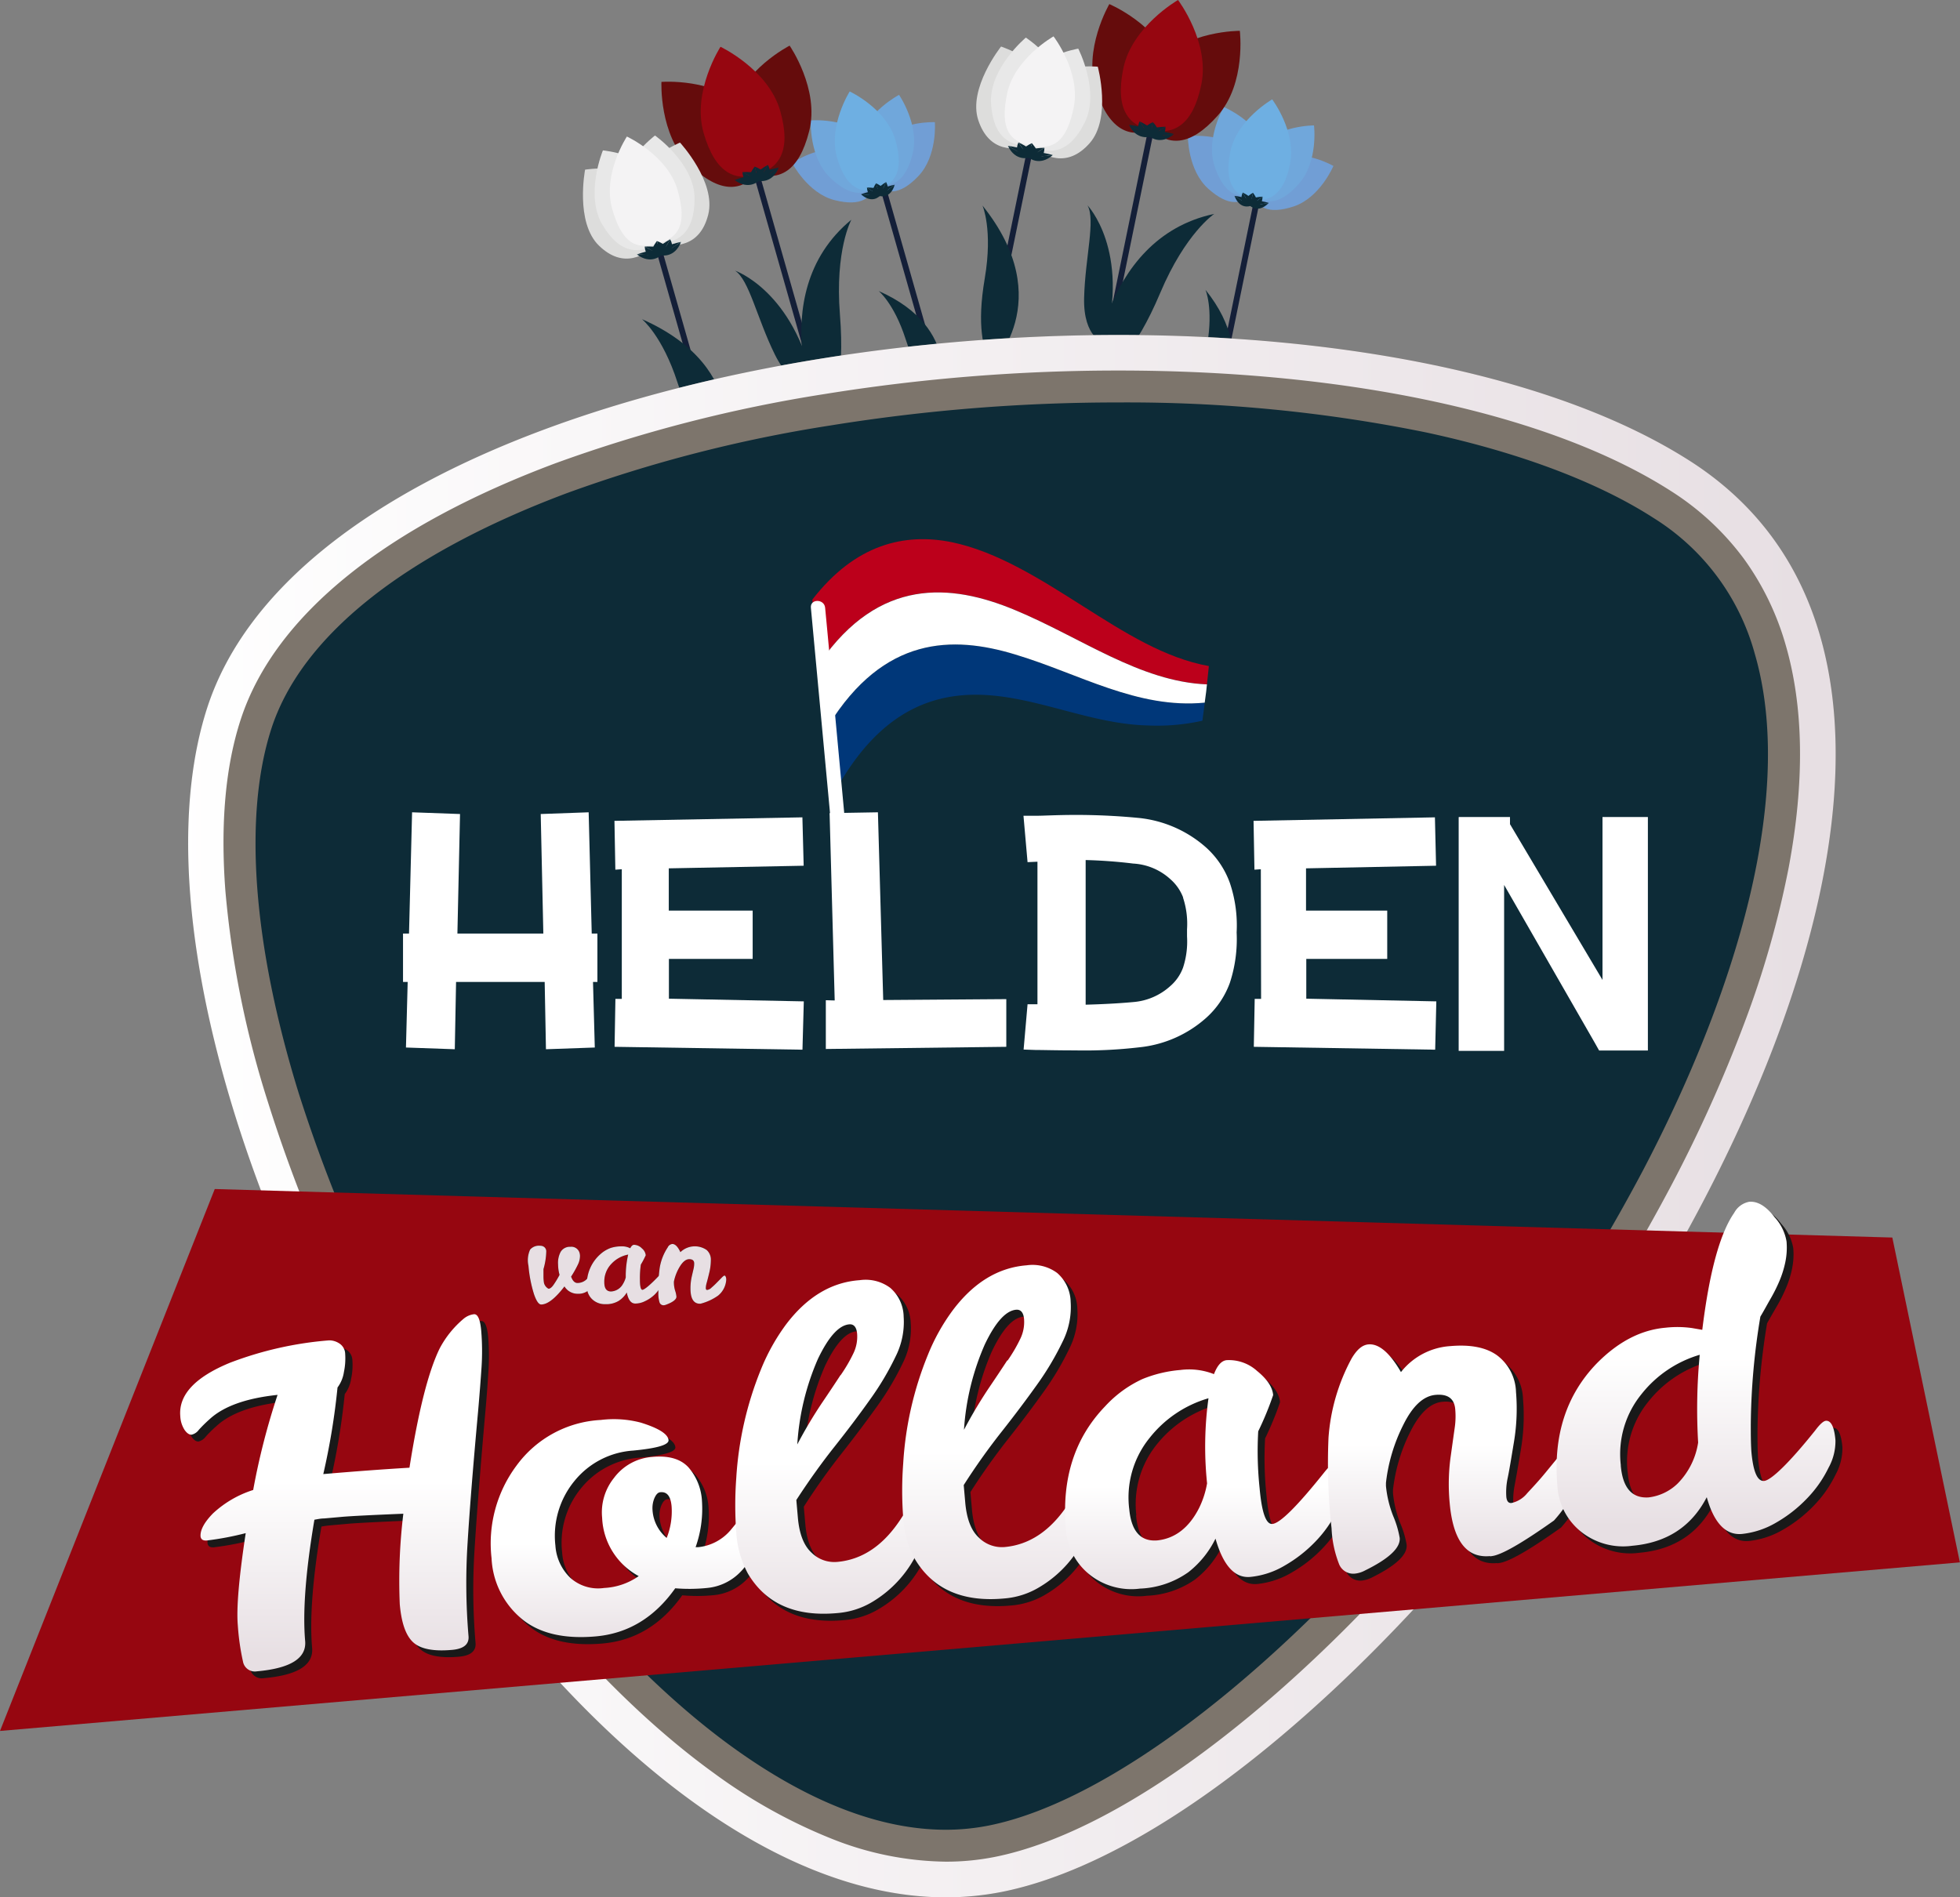 <svg xmlns="http://www.w3.org/2000/svg" xmlns:xlink="http://www.w3.org/1999/xlink" viewBox="0 0 307.02 297.25"><rect x="0" y="0" width="307.02" height="297.25" fill="#808080" stroke="none"/><defs><style>.cls-1{fill:#141f38;}.cls-2{fill:#719ed5;}.cls-3{fill:#70a7db;}.cls-4{fill:#6eafe2;}.cls-5{fill:#0d2b37;}.cls-6{fill:#650c0c;}.cls-7{fill:#960610;}.cls-8{fill:#dddddc;}.cls-9{fill:#e8e8e8;}.cls-10{fill:#f4f3f4;}.cls-11{fill:#7d756c;}.cls-12{fill:url(#linear-gradient);}.cls-13{fill:#bc001b;}.cls-14{fill:#003779;}.cls-15{fill:#fff;}.cls-16{fill:none;}.cls-17{fill:#191919;}.cls-18{fill:url(#linear-gradient-2);}.cls-19{fill:url(#linear-gradient-3);}.cls-20{fill:url(#linear-gradient-4);}.cls-21{fill:url(#linear-gradient-5);}.cls-22{fill:url(#linear-gradient-6);}.cls-23{fill:url(#linear-gradient-7);}.cls-24{fill:url(#linear-gradient-8);}.cls-25{fill:url(#linear-gradient-9);}.cls-26{fill:url(#linear-gradient-10);}.cls-27{fill:url(#linear-gradient-11);}</style><linearGradient id="linear-gradient" x1="-823.52" y1="696.35" x2="-822.52" y2="696.35" gradientTransform="matrix(258.06, 0, 0, -244.77, 212545.06, 170623.46)" gradientUnits="userSpaceOnUse"><stop offset="0" stop-color="#fff"/><stop offset="0.99" stop-color="#e7dfe3"/></linearGradient><linearGradient id="linear-gradient-2" x1="-819.13" y1="690.05" x2="-819.13" y2="689.05" gradientTransform="matrix(41.27, 0, 0, -34.14, 33900.59, 23782.92)" gradientUnits="userSpaceOnUse"><stop offset="0.5" stop-color="#fff"/><stop offset="0.99" stop-color="#e7dfe3"/></linearGradient><linearGradient id="linear-gradient-3" x1="-817.34" y1="692.8" x2="-817.34" y2="691.8" gradientTransform="matrix(29.74, 0, 0, -52.34, 24436.47, 36463.96)" xlink:href="#linear-gradient-2"/><linearGradient id="linear-gradient-4" x1="-817.34" y1="692.8" x2="-817.34" y2="691.8" gradientTransform="matrix(29.74, 0, 0, -52.34, 24467.86, 36462.29)" xlink:href="#linear-gradient-2"/><linearGradient id="linear-gradient-5" x1="-819.39" y1="690.43" x2="-819.39" y2="689.43" gradientTransform="matrix(43.68, 0, 0, -35.89, 35980.54, 24994.48)" xlink:href="#linear-gradient-2"/><linearGradient id="linear-gradient-6" x1="-818.9" y1="690.44" x2="-818.9" y2="689.44" gradientTransform="matrix(39.32, 0, 0, -35.92, 32425.07, 25008.94)" xlink:href="#linear-gradient-2"/><linearGradient id="linear-gradient-7" x1="-819.39" y1="692.95" x2="-819.39" y2="691.95" gradientTransform="matrix(43.69, 0, 0, -54, 36061.52, 37604.97)" xlink:href="#linear-gradient-2"/><linearGradient id="linear-gradient-8" x1="-819.72" y1="693.13" x2="-819.72" y2="692.13" gradientTransform="matrix(47.26, 0, 0, -55.99, 38791.21, 39012.27)" xlink:href="#linear-gradient-2"/><linearGradient id="linear-gradient-9" x1="-827.17" y1="668.14" x2="-826.14" y2="668.14" gradientTransform="matrix(10.17, 0, 0, -9.21, 8274.19, 6354.15)" xlink:href="#linear-gradient-2"/><linearGradient id="linear-gradient-10" x1="-826.68" y1="668.37" x2="-825.68" y2="668.37" gradientTransform="matrix(11.86, 0, 0, -9.28, 9676.17, 6403.86)" xlink:href="#linear-gradient-2"/><linearGradient id="linear-gradient-11" x1="-826.94" y1="669.28" x2="-825.95" y2="669.28" gradientTransform="matrix(10.64, 0, 0, -9.58, 8680.93, 6612.77)" xlink:href="#linear-gradient-2"/></defs><title>artwork2</title><g id="Layer_2" data-name="Layer 2"><g id="Layer_1-2" data-name="Layer 1"><g id="artwork"><g id="Group_257" data-name="Group 257"><g id="Group_254" data-name="Group 254"><g id="Group_166" data-name="Group 166"><g id="Group_107" data-name="Group 107"><rect id="Rectangle_284" data-name="Rectangle 284" class="cls-1" x="178.35" y="44.86" width="31.37" height="0.91" transform="translate(110.66 226.29) rotate(-78.41)"/></g><g id="Group_125" data-name="Group 125"><g id="Group_113" data-name="Group 113"><g id="Group_108" data-name="Group 108"><path id="Path_63" data-name="Path 63" class="cls-2" d="M194.64,23.57c3.26,2.9,3,5,1.48,6.7s-3.57,2.22-6.83-.68-3.22-8.25-3.22-8.25S191.38,20.68,194.64,23.57Z"/></g><g id="Group_109" data-name="Group 109"><path id="Path_64" data-name="Path 64" class="cls-2" d="M200.11,24.7c-4.13,1.37-4.7,3.46-4,5.57s2.41,3.44,6.54,2.07S208.87,26,208.87,26,204.25,23.32,200.11,24.7Z"/></g><g id="Group_110" data-name="Group 110"><path id="Path_65" data-name="Path 65" class="cls-3" d="M198.49,23.41c1.47,4.42,0,6.24-2.21,7s-4.49.15-6-4.28,1.42-9.37,1.42-9.37S197,19,198.49,23.41Z"/></g><g id="Group_111" data-name="Group 111"><path id="Path_66" data-name="Path 66" class="cls-3" d="M197,23.1c-3.1,3.49-2.5,5.72-.73,7.3s4.07,1.91,7.17-1.58,2.39-9.17,2.39-9.17S200.1,19.62,197,23.1Z"/></g><g id="Group_112" data-name="Group 112"><path id="Path_67" data-name="Path 67" class="cls-4" d="M202.07,25.69c-1,5.06-3.42,6-6,5.48s-4.39-2.35-3.35-7.4,6.56-8.2,6.56-8.2S203.11,20.63,202.07,25.69Z"/></g></g><g id="Group_124" data-name="Group 124"><g id="Group_114" data-name="Group 114"><path id="Path_68" data-name="Path 68" class="cls-5" d="M195.84,32.26s-1.85-.76.43-2.06Z"/></g><g id="Group_115" data-name="Group 115"><path id="Path_69" data-name="Path 69" class="cls-5" d="M195.84,32.26s2,0,.43-2.06Z"/></g><g id="Group_116" data-name="Group 116"><path id="Path_70" data-name="Path 70" class="cls-5" d="M195.84,32.26s-2-.07-1.18-2.1Z"/></g><g id="Group_117" data-name="Group 117"><path id="Path_71" data-name="Path 71" class="cls-5" d="M195.84,32.26s1.6-.67-1.18-2.1Z"/></g><g id="Group_118" data-name="Group 118"><path id="Path_72" data-name="Path 72" class="cls-5" d="M195.84,32.27s-1.63.63-2.47-1.59Z"/></g><g id="Group_119" data-name="Group 119"><path id="Path_73" data-name="Path 73" class="cls-5" d="M195.84,32.27s.76-1.2-2.47-1.59Z"/></g><g id="Group_120" data-name="Group 120"><path id="Path_74" data-name="Path 74" class="cls-5" d="M195.84,32.27s1.88.72,1.93-1.47Z"/></g><g id="Group_121" data-name="Group 121"><path id="Path_75" data-name="Path 75" class="cls-5" d="M195.84,32.27s-1.2-1.25,1.92-1.47Z"/></g><g id="Group_122" data-name="Group 122"><path id="Path_76" data-name="Path 76" class="cls-5" d="M195.84,32.26s1.26,1.23,2.9-.47Z"/></g><g id="Group_123" data-name="Group 123"><path id="Path_77" data-name="Path 77" class="cls-5" d="M195.84,32.26s-.22-1.4,2.9-.47Z"/></g></g></g><g id="Group_144" data-name="Group 144"><g id="Group_126" data-name="Group 126"><rect id="Rectangle_285" data-name="Rectangle 285" class="cls-1" x="161.37" y="35.72" width="31.37" height="0.91" transform="translate(106.05 202.34) rotate(-78.41)"/></g><g id="Group_141" data-name="Group 141"><g id="Group_127" data-name="Group 127"><path id="Path_78" data-name="Path 78" class="cls-6" d="M183.55,10.27c2.12,6.41.06,9-3.21,10.13s-6.5.21-8.63-6.19S173.77.64,173.77.64,181.41,3.86,183.55,10.27Z"/></g><g id="Group_128" data-name="Group 128"><path id="Path_79" data-name="Path 79" class="cls-6" d="M181.38,9.83c-4.48,5-3.62,8.28-1,10.57s5.89,2.76,10.37-2.29,3.46-13.28,3.46-13.28S185.87,4.78,181.38,9.83Z"/></g><g id="Group_129" data-name="Group 129"><path id="Path_80" data-name="Path 80" class="cls-7" d="M188.18,13.23c-1.36,6.61-4.47,7.86-7.84,7.17s-5.74-3.07-4.38-9.68S184.53,0,184.53,0,189.54,6.62,188.18,13.23Z"/></g><g id="Group_140" data-name="Group 140"><g id="Group_130" data-name="Group 130"><path id="Path_81" data-name="Path 81" class="cls-5" d="M180.13,21.42s-2.45-.93.47-2.29Z"/></g><g id="Group_131" data-name="Group 131"><path id="Path_82" data-name="Path 82" class="cls-5" d="M180.13,21.42s2.61.11.47-2.29Z"/></g><g id="Group_132" data-name="Group 132"><path id="Path_83" data-name="Path 83" class="cls-5" d="M180.13,21.42s-2.62-.17-1.63-2.4Z"/></g><g id="Group_133" data-name="Group 133"><path id="Path_84" data-name="Path 84" class="cls-5" d="M180.13,21.42s2-.69-1.62-2.4Z"/></g><g id="Group_134" data-name="Group 134"><path id="Path_85" data-name="Path 85" class="cls-5" d="M180.13,21.42s-2.1.64-3.28-1.87Z"/></g><g id="Group_135" data-name="Group 135"><path id="Path_86" data-name="Path 86" class="cls-5" d="M180.13,21.42s.93-1.3-3.28-1.87Z"/></g><g id="Group_136" data-name="Group 136"><path id="Path_87" data-name="Path 87" class="cls-5" d="M180.13,21.42s2.47.88,2.44-1.57Z"/></g><g id="Group_137" data-name="Group 137"><path id="Path_88" data-name="Path 88" class="cls-5" d="M180.13,21.42s-1.61-1.44,2.44-1.57Z"/></g><g id="Group_138" data-name="Group 138"><path id="Path_89" data-name="Path 89" class="cls-5" d="M180.13,21.42s1.68,1.41,3.75-.42Z"/></g><g id="Group_139" data-name="Group 139"><path id="Path_90" data-name="Path 90" class="cls-5" d="M180.13,21.42s-.34-1.57,3.75-.42Z"/></g></g></g><g id="Group_142" data-name="Group 142"><path id="Path_91" data-name="Path 91" class="cls-5" d="M170.91,60.8s1-23.42,19.29-27.29c0,0-4.5,3-8.46,12.38S174.32,58,170.91,60.8Z"/></g><g id="Group_143" data-name="Group 143"><path id="Path_92" data-name="Path 92" class="cls-5" d="M170.35,32.17s6.7,7,2.67,21.62c0,0-3.36-.8-3.2-7.14S171.64,34.49,170.35,32.17Z"/></g></g><g id="Group_164" data-name="Group 164"><g id="Group_145" data-name="Group 145"><rect id="Rectangle_286" data-name="Rectangle 286" class="cls-1" x="142.68" y="37.53" width="31.37" height="0.91" transform="translate(89.34 185.49) rotate(-78.41)"/></g><g id="Group_162" data-name="Group 162"><g id="Group_146" data-name="Group 146"><path id="Path_93" data-name="Path 93" class="cls-8" d="M165.32,14.5c1.66,5-.35,7.18-3.39,8.19s-7,1.17-8.68-3.83,3.56-11.57,3.56-11.57S163.66,9.51,165.32,14.5Z"/></g><g id="Group_147" data-name="Group 147"><path id="Path_94" data-name="Path 94" class="cls-8" d="M161.3,13.68c-3.49,3.93-2.51,6.73-.12,8.86s6,3.84,9.49-.09,1.29-12,1.29-12S164.8,9.74,161.3,13.68Z"/></g><g id="Group_148" data-name="Group 148"><path id="Path_95" data-name="Path 95" class="cls-9" d="M167.33,15.47c.32,5.49-2.29,7.15-5.63,7.35s-6.14-1.15-6.46-6.63,5.45-10.3,5.45-10.3S167,10,167.33,15.47Z"/></g><g id="Group_149" data-name="Group 149"><path id="Path_96" data-name="Path 96" class="cls-9" d="M159.07,13.77c-2.46,4.92-.71,7.48,2.28,9s6.09,1.38,8.55-3.54-1-11.61-1-11.61S161.54,8.86,159.07,13.77Z"/></g><g id="Group_150" data-name="Group 150"><path id="Path_97" data-name="Path 97" class="cls-10" d="M168.19,16.84c-1.14,5.55-3.3,6.68-6.68,6s-4.9-2.59-3.76-8.14,7.28-9,7.28-9S169.33,11.29,168.19,16.84Z"/></g><g id="Group_161" data-name="Group 161"><g id="Group_151" data-name="Group 151"><path id="Path_98" data-name="Path 98" class="cls-5" d="M161.16,24.71s-2.44-.92.47-2.28Z"/></g><g id="Group_152" data-name="Group 152"><path id="Path_99" data-name="Path 99" class="cls-5" d="M161.16,24.71s2.61.12.47-2.28Z"/></g><g id="Group_153" data-name="Group 153"><path id="Path_100" data-name="Path 100" class="cls-5" d="M161.16,24.71s-2.62-.16-1.63-2.4Z"/></g><g id="Group_154" data-name="Group 154"><path id="Path_101" data-name="Path 101" class="cls-5" d="M161.16,24.71s2-.69-1.62-2.4Z"/></g><g id="Group_155" data-name="Group 155"><path id="Path_102" data-name="Path 102" class="cls-5" d="M161.16,24.71s-2.1.64-3.28-1.86Z"/></g><g id="Group_156" data-name="Group 156"><path id="Path_103" data-name="Path 103" class="cls-5" d="M161.16,24.71s.93-1.3-3.28-1.86Z"/></g><g id="Group_157" data-name="Group 157"><path id="Path_104" data-name="Path 104" class="cls-5" d="M161.16,24.71s2.47.88,2.44-1.56Z"/></g><g id="Group_158" data-name="Group 158"><path id="Path_105" data-name="Path 105" class="cls-5" d="M161.16,24.71s-1.61-1.44,2.44-1.56Z"/></g><g id="Group_159" data-name="Group 159"><path id="Path_106" data-name="Path 106" class="cls-5" d="M161.16,24.71s1.67,1.42,3.75-.42Z"/></g><g id="Group_160" data-name="Group 160"><path id="Path_107" data-name="Path 107" class="cls-5" d="M161.16,24.71s-.35-1.56,3.75-.42Z"/></g></g></g><g id="Group_163" data-name="Group 163"><path id="Path_108" data-name="Path 108" class="cls-5" d="M155.1,57.55s10.83-10.33-1.2-25.35c0,0,1.65,3.76.36,11.38S154.05,54.38,155.1,57.55Z"/></g></g><g id="Group_165" data-name="Group 165"><path id="Path_109" data-name="Path 109" class="cls-5" d="M189.73,64.49s8.16-7.77-.9-19.09c0,0,1.24,2.84.27,8.57S188.94,62.1,189.73,64.49Z"/></g></g><g id="Group_226" data-name="Group 226"><g id="Group_167" data-name="Group 167"><rect id="Rectangle_287" data-name="Rectangle 287" class="cls-1" x="141.77" y="27.44" width="0.91" height="31.36" transform="translate(-6.37 40.58) rotate(-15.89)"/></g><g id="Group_185" data-name="Group 185"><g id="Group_173" data-name="Group 173"><g id="Group_168" data-name="Group 168"><path id="Path_110" data-name="Path 110" class="cls-2" d="M132.72,23.55c4.22,1.06,4.94,3.1,4.4,5.26s-2.14,3.61-6.37,2.55-6.67-5.83-6.67-5.83S128.49,22.49,132.72,23.55Z"/></g><g id="Group_169" data-name="Group 169"><path id="Path_111" data-name="Path 111" class="cls-2" d="M138.09,22c-3,3.13-2.57,5.24-1,6.79s3.72,2,6.75-1.18,2.6-8.47,2.6-8.47S141.12,18.89,138.09,22Z"/></g><g id="Group_170" data-name="Group 170"><path id="Path_112" data-name="Path 112" class="cls-3" d="M136.06,21.63c3.34,3.24,2.92,5.52,1.26,7.23s-3.91,2.2-7.26-1-3.07-9-3.07-9S132.71,18.38,136.06,21.63Z"/></g><g id="Group_171" data-name="Group 171"><path id="Path_113" data-name="Path 113" class="cls-3" d="M134.59,22c-1.14,4.53.42,6.23,2.73,6.82s4.49-.19,5.63-4.71-2.12-9.25-2.12-9.25S135.73,17.52,134.59,22Z"/></g><g id="Group_172" data-name="Group 172"><path id="Path_114" data-name="Path 114" class="cls-4" d="M140.28,22c1.41,5-.26,6.91-2.79,7.63s-5-.05-6.39-5,2-10.3,2-10.3S138.87,17,140.28,22Z"/></g></g><g id="Group_184" data-name="Group 184"><g id="Group_174" data-name="Group 174"><path id="Path_115" data-name="Path 115" class="cls-5" d="M137.8,30.71s-2,.18-.58-2Z"/></g><g id="Group_175" data-name="Group 175"><path id="Path_116" data-name="Path 116" class="cls-5" d="M137.79,30.71s1.8-.9-.58-2Z"/></g><g id="Group_176" data-name="Group 176"><path id="Path_117" data-name="Path 117" class="cls-5" d="M137.8,30.71s-1.83.86-2-1.33Z"/></g><g id="Group_177" data-name="Group 177"><path id="Path_118" data-name="Path 118" class="cls-5" d="M137.8,30.71s1.1-1.34-2-1.33Z"/></g><g id="Group_178" data-name="Group 178"><path id="Path_119" data-name="Path 119" class="cls-5" d="M137.8,30.7s-1.16,1.32-2.93-.26Z"/></g><g id="Group_179" data-name="Group 179"><path id="Path_120" data-name="Path 120" class="cls-5" d="M137.8,30.71s.11-1.41-2.93-.27Z"/></g><g id="Group_180" data-name="Group 180"><path id="Path_121" data-name="Path 121" class="cls-5" d="M137.8,30.71s2-.23,1-2.19Z"/></g><g id="Group_181" data-name="Group 181"><path id="Path_122" data-name="Path 122" class="cls-5" d="M137.8,30.71s-1.64-.56,1-2.19Z"/></g><g id="Group_182" data-name="Group 182"><path id="Path_123" data-name="Path 123" class="cls-5" d="M137.8,30.71s1.68.5,2.35-1.77Z"/></g><g id="Group_183" data-name="Group 183"><path id="Path_124" data-name="Path 124" class="cls-5" d="M137.8,30.71s-.84-1.14,2.35-1.77Z"/></g></g></g><g id="Group_204" data-name="Group 204"><g id="Group_186" data-name="Group 186"><rect id="Rectangle_288" data-name="Rectangle 288" class="cls-1" x="122.48" y="27.17" width="0.91" height="31.36" transform="translate(-7.03 35.29) rotate(-15.89)"/></g><g id="Group_201" data-name="Group 201"><g id="Group_187" data-name="Group 187"><path id="Path_125" data-name="Path 125" class="cls-6" d="M116.73,16.88c4.85,4.7,4.23,8,1.83,10.46s-5.67,3.19-10.51-1.51-4.44-13-4.44-13S111.88,12.18,116.73,16.88Z"/></g><g id="Group_188" data-name="Group 188"><path id="Path_126" data-name="Path 126" class="cls-6" d="M114.61,17.48c-1.65,6.55.61,9,4,9.86s6.5-.27,8.15-6.82-3.07-13.37-3.07-13.37S116.25,10.93,114.61,17.48Z"/></g><g id="Group_189" data-name="Group 189"><path id="Path_127" data-name="Path 127" class="cls-7" d="M122.21,17.36c1.85,6.5-.34,9-3.65,10s-6.5-.07-8.35-6.56,2.65-13.47,2.65-13.47S120.36,10.87,122.21,17.36Z"/></g><g id="Group_200" data-name="Group 200"><g id="Group_190" data-name="Group 190"><path id="Path_128" data-name="Path 128" class="cls-5" d="M118.84,28.34s-2.59.31-.63-2.24Z"/></g><g id="Group_191" data-name="Group 191"><path id="Path_129" data-name="Path 129" class="cls-5" d="M118.85,28.34s2.36-1.1-.64-2.24Z"/></g><g id="Group_192" data-name="Group 192"><path id="Path_130" data-name="Path 130" class="cls-5" d="M118.85,28.34s-2.4,1.07-2.55-1.38Z"/></g><g id="Group_193" data-name="Group 193"><path id="Path_131" data-name="Path 131" class="cls-5" d="M118.85,28.34s1.49-1.55-2.55-1.38Z"/></g><g id="Group_194" data-name="Group 194"><path id="Path_132" data-name="Path 132" class="cls-5" d="M118.85,28.34s-1.57,1.54-3.78-.14Z"/></g><g id="Group_195" data-name="Group 195"><path id="Path_133" data-name="Path 133" class="cls-5" d="M118.85,28.34s.22-1.59-3.78-.14Z"/></g><g id="Group_196" data-name="Group 196"><path id="Path_134" data-name="Path 134" class="cls-5" d="M118.85,28.34s2.6-.36,1.44-2.51Z"/></g><g id="Group_197" data-name="Group 197"><path id="Path_135" data-name="Path 135" class="cls-5" d="M118.85,28.34s-2.09-.53,1.44-2.51Z"/></g><g id="Group_198" data-name="Group 198"><path id="Path_136" data-name="Path 136" class="cls-5" d="M118.85,28.34s2.14.48,3.13-2.1Z"/></g><g id="Group_199" data-name="Group 199"><path id="Path_137" data-name="Path 137" class="cls-5" d="M118.85,28.34s-1-1.23,3.13-2.1Z"/></g></g></g><g id="Group_202" data-name="Group 202"><path id="Path_138" data-name="Path 138" class="cls-5" d="M128.85,67.53s-9.94-21.22,4.51-33.11c0,0-2.6,4.74-1.79,14.89S130.6,63.5,128.85,67.53Z"/></g><g id="Group_203" data-name="Group 203"><path id="Path_139" data-name="Path 139" class="cls-5" d="M115.14,42.4s9.2,3.16,12.36,17.94c0,0-3.35.85-6.15-4.85S117.35,43.85,115.14,42.4Z"/></g></g><g id="Group_224" data-name="Group 224"><g id="Group_205" data-name="Group 205"><rect id="Rectangle_289" data-name="Rectangle 289" class="cls-1" x="106.75" y="37.4" width="0.91" height="31.36" transform="translate(-10.44 31.37) rotate(-15.89)"/></g><g id="Group_222" data-name="Group 222"><g id="Group_206" data-name="Group 206"><path id="Path_140" data-name="Path 140" class="cls-8" d="M102.52,29.05c3.78,3.66,3,6.52.77,8.82s-5.68,4.28-9.46.62-2.18-11.91-2.18-11.91S98.74,25.38,102.52,29.05Z"/></g><g id="Group_207" data-name="Group 207"><path id="Path_141" data-name="Path 141" class="cls-8" d="M98.57,30.17c-1.28,5.1.88,7.13,4,7.91s7.09.64,8.37-4.46-4.42-11.28-4.42-11.28S99.86,25.07,98.57,30.17Z"/></g><g id="Group_208" data-name="Group 208"><path id="Path_142" data-name="Path 142" class="cls-9" d="M104.75,29c2.82,4.71,1.26,7.4-1.6,9.11s-6,1.82-8.79-2.9.08-11.65.08-11.65S101.92,24.26,104.75,29Z"/></g><g id="Group_209" data-name="Group 209"><path id="Path_143" data-name="Path 143" class="cls-9" d="M96.64,31.28c.09,5.5,2.82,7,6.16,6.91s6-1.6,6-7.1-6.2-9.86-6.2-9.86S96.56,25.79,96.64,31.28Z"/></g><g id="Group_210" data-name="Group 210"><path id="Path_144" data-name="Path 144" class="cls-10" d="M106.14,29.79c1.55,5.45.16,7.45-3.15,8.4s-5.55,0-7.1-5.48S98.2,21.39,98.2,21.39,104.59,24.34,106.14,29.79Z"/></g><g id="Group_221" data-name="Group 221"><g id="Group_211" data-name="Group 211"><path id="Path_145" data-name="Path 145" class="cls-5" d="M103.54,40s-2.6.31-.64-2.24Z"/></g><g id="Group_212" data-name="Group 212"><path id="Path_146" data-name="Path 146" class="cls-5" d="M103.54,40s2.37-1.1-.64-2.24Z"/></g><g id="Group_213" data-name="Group 213"><path id="Path_147" data-name="Path 147" class="cls-5" d="M103.54,40s-2.4,1.07-2.55-1.37Z"/></g><g id="Group_214" data-name="Group 214"><path id="Path_148" data-name="Path 148" class="cls-5" d="M103.54,40s1.5-1.55-2.55-1.37Z"/></g><g id="Group_215" data-name="Group 215"><path id="Path_149" data-name="Path 149" class="cls-5" d="M103.54,40s-1.57,1.54-3.77-.14Z"/></g><g id="Group_216" data-name="Group 216"><path id="Path_150" data-name="Path 150" class="cls-5" d="M103.54,40s.23-1.58-3.77-.14Z"/></g><g id="Group_217" data-name="Group 217"><path id="Path_151" data-name="Path 151" class="cls-5" d="M103.54,40s2.6-.36,1.44-2.51Z"/></g><g id="Group_218" data-name="Group 218"><path id="Path_152" data-name="Path 152" class="cls-5" d="M103.54,40s-2.09-.53,1.44-2.51Z"/></g><g id="Group_219" data-name="Group 219"><path id="Path_153" data-name="Path 153" class="cls-5" d="M103.54,40s2.14.49,3.14-2.1Z"/></g><g id="Group_220" data-name="Group 220"><path id="Path_154" data-name="Path 154" class="cls-5" d="M103.54,40s-1-1.23,3.13-2.1Z"/></g></g></g><g id="Group_223" data-name="Group 223"><path id="Path_155" data-name="Path 155" class="cls-5" d="M113.33,72S118.17,57.78,100.56,50c0,0,3.2,2.58,5.57,9.94S110.93,69.62,113.33,72Z"/></g></g><g id="Group_225" data-name="Group 225"><path id="Path_156" data-name="Path 156" class="cls-5" d="M147.26,62.11s3.64-10.66-9.62-16.52c0,0,2.41,1.95,4.2,7.48S145.45,60.36,147.26,62.11Z"/></g></g><g id="Group_227" data-name="Group 227"><path id="Path_157" data-name="Path 157" class="cls-11" d="M157,296.39C91.63,309.45,13.1,170.71,32.48,110.91S207.32,35.37,264.77,72.25C336.3,118.18,222.28,283.32,157,296.39Z"/><path id="Path_158" data-name="Path 158" class="cls-12" d="M175.22,58.05c36.29,0,67.83,6.89,86.54,18.89a42.6,42.6,0,0,1,11.4,10.59A43.23,43.23,0,0,1,279.7,101c2.85,9.78,3,21.53.48,34.94a150.2,150.2,0,0,1-6.93,24.32,221.39,221.39,0,0,1-11.37,25.3,293.66,293.66,0,0,1-32.25,48.63c-12.3,15.1-25.53,28.3-38.28,38.17-13,10.1-25.31,16.51-35.49,18.55a39,39,0,0,1-7.7.75,49.62,49.62,0,0,1-17.88-3.59,83.28,83.28,0,0,1-18.46-10.29c-11.93-8.63-24.07-21.21-35.1-36.37a244.3,244.3,0,0,1-20.28-33.35A230.48,230.48,0,0,1,42,172.75a151.85,151.85,0,0,1-6.7-33.24c-.78-10.44,0-19.48,2.44-26.89C40.41,104.5,46.1,96.89,54.7,90,63,83.34,73.91,77.48,87,72.58a225,225,0,0,1,42.19-10.85,288.19,288.19,0,0,1,46-3.68h0m0-5.57c-62.43,0-130.37,20.22-142.74,58.43C14,168.05,84.83,297.25,148.16,297.25a45.65,45.65,0,0,0,8.8-.86c65.32-13.07,179.35-178.21,107.81-224.14C244,58.93,210.5,52.48,175.22,52.48Z"/></g><path id="Path_159" data-name="Path 159" class="cls-5" d="M154.88,286a34.48,34.48,0,0,1-6.72.66c-10.3,0-21.54-4.36-33.42-12.94-11.5-8.32-23.25-20.52-34-35.26a236.75,236.75,0,0,1-33.95-67.2c-7.18-23.18-8.7-43.46-4.28-57.11,2.33-7.18,7.47-14,15.29-20.25S76.15,82,88.77,77.27A218.15,218.15,0,0,1,130,66.67a281.77,281.77,0,0,1,45.21-3.62h0a234.64,234.64,0,0,1,48,4.66c14.57,3.11,27,7.76,35.81,13.44a36.33,36.33,0,0,1,15.85,21.26c2.63,9,2.75,20,.37,32.6-2.74,14.53-8.9,31.2-17.82,48.24a289.52,289.52,0,0,1-31.7,47.8C201.26,261.11,174.11,282.17,154.88,286Z"/><g id="Group_229" data-name="Group 229"><path id="Path_160" data-name="Path 160" class="cls-13" d="M128.5,103.73c9.21-13.24,20.4-12.36,30.5-8.15,10.29,4.27,19.57,11.22,30.06,11.64l.3-2.87c-6.86-1.23-13.16-5.22-19.75-9.4s-13.4-8.52-20.49-10c-7.46-1.52-15.19.34-21.88,9Z"/><path id="Path_161" data-name="Path 161" class="cls-14" d="M129.77,113.65l1.28,9.93c7-12.54,15.63-15.27,23.89-14.66s16.36,4.53,24.79,4.73a32.45,32.45,0,0,0,8.62-.74c.12-.94.25-1.89.37-2.83-10.55,1-19.7-4.5-29.7-7.55C149.2,99.55,138.45,99.69,129.77,113.65Z"/><path id="Path_162" data-name="Path 162" class="cls-15" d="M128.5,103.73c.42,3.31.85,6.62,1.27,9.92,8.68-14,19.43-14.1,29.24-11.12,10,3,19.16,8.58,29.7,7.55.08-.58.15-1.15.23-1.73l.12-1.13c-10.49-.42-19.77-7.37-30.06-11.64C148.91,91.37,137.71,90.49,128.5,103.73Z"/><g id="Group_228" data-name="Group 228"><line id="Line_1" data-name="Line 1" class="cls-16" x1="131.31" y1="129.29" x2="128.14" y2="95.22"/><path id="Path_163" data-name="Path 163" class="cls-15" d="M132.42,129.29l-1.07-11.5-1.7-18.35-.4-4.23c-.13-1.41-2.36-1.43-2.23,0l1.07,11.5,1.71,18.35.39,4.22c.14,1.42,2.37,1.43,2.23,0Z"/></g></g><g id="Group_230" data-name="Group 230"><path id="Path_164" data-name="Path 164" class="cls-15" d="M71.44,153.84l-.2,10.54-7.65-.27.27-10.27h-.73v-7.58h.94l.48-19,7.51.27-.41,18.73H85.11l-.41-18.73,7.51-.27.48,19h.89v7.58h-.69l.28,10.27-7.65.27-.2-10.54Z"/><path id="Path_165" data-name="Path 165" class="cls-15" d="M97.39,136.18l-1,.07-.14-7.65,29.44-.55.2,7.58-21.13.41v6.62h13.14v7.57H104.78v6.23l21.13.42-.21,7.57L96.27,164l.13-7.51h1V136.18Z"/><path id="Path_166" data-name="Path 166" class="cls-15" d="M130.75,156.74l-.8-29.35,7.57-.13.83,29.41,19.28-.14V164l-28.27.34v-7.64Z"/><path id="Path_167" data-name="Path 167" class="cls-15" d="M160.32,127.8h2.24c.89,0,3.1-.13,6-.13,3.65,0,7,.2,9.88.48a18.73,18.73,0,0,1,10.47,4.61,13.71,13.71,0,0,1,3.73,5.54,20.75,20.75,0,0,1,1.07,7.78,21.94,21.94,0,0,1-1.07,7.92,13.59,13.59,0,0,1-3.72,5.48,18.54,18.54,0,0,1-10.48,4.6,73.74,73.74,0,0,1-10.08.48c-2.76,0-4.93-.06-5.69-.06h-.33l-2-.07.62-7.1h1.55V135l-1.55.07Zm25,12.78a7.21,7.21,0,0,0-2-2.85,9.39,9.39,0,0,0-5.82-2.44c-2.16-.27-4.72-.48-7.44-.55V157.4c2.72-.07,5.28-.21,7.44-.41a9.76,9.76,0,0,0,5.82-2.51,7,7,0,0,0,2-2.9,13.15,13.15,0,0,0,.62-4.86v-1.14a13.05,13.05,0,0,0-.62-4.93Z"/><path id="Path_168" data-name="Path 168" class="cls-15" d="M197.5,136.18l-1,.07-.14-7.65,28.41-.55.18,7.58-20.37.41v6.62H217.3v7.57H204.62v6.23l20.37.42-.18,7.57L196.4,164l.14-7.51h1Z"/><path id="Path_169" data-name="Path 169" class="cls-15" d="M228.53,128h8l0,1.12,14.49,24.4V128h7.11v36.58h-7.64l-.68-1.21-14.2-24.73v26h-7.12l0-36.6Z"/></g><path id="Path_170" data-name="Path 170" class="cls-7" d="M0,271.18l307-26.41-10.58-50.89-262.78-7.6Z"/><g id="Group_253" data-name="Group 253"><g id="Group_249" data-name="Group 249"><g id="Group_239" data-name="Group 239"><g id="Group_238" data-name="Group 238"><g id="Group_237" data-name="Group 237"><g id="Group_231" data-name="Group 231"><path id="Path_171" data-name="Path 171" class="cls-17" d="M106.87,249.93q-4.87,6.88-12.48,7.55t-11.73-2.9a13.12,13.12,0,0,1-4.56-9.34A20.38,20.38,0,0,1,82,230.68a17.51,17.51,0,0,1,13.18-7.12,16.62,16.62,0,0,1,6.28.42c2.8.87,4.24,1.78,4.33,2.75q.1,1.1-5.58,1.63a13,13,0,0,0-9.15,4.75,13.44,13.44,0,0,0-3,10.14,7.63,7.63,0,0,0,2.28,5,6.49,6.49,0,0,0,5.34,1.65,10.44,10.44,0,0,0,5.42-1.86,10.87,10.87,0,0,1-5.72-9.14,8.54,8.54,0,0,1,1.84-6.23,8.18,8.18,0,0,1,6-3.3c2.54-.25,4.43.29,5.65,1.62a8.71,8.71,0,0,1,2.13,5.32,18.15,18.15,0,0,1-1,7.2l.41,0a7.66,7.66,0,0,0,5-2.59c.5-.6.93-1.12,1.29-1.57a1.68,1.68,0,0,1,1.15-.72c.64-.06,1,.67,1.16,2.18.24,2.8-.4,5-1.93,6.52a8.36,8.36,0,0,1-5.29,2.58A26.23,26.23,0,0,1,106.87,249.93ZM105.55,242a11.3,11.3,0,0,0,.75-4.92c-.14-1.56-.71-2.29-1.72-2.2-.41,0-.73.36-1,1a4.07,4.07,0,0,0-.27,1.76,6.19,6.19,0,0,0,2.19,4.38Z"/></g><g id="Group_232" data-name="Group 232"><path id="Path_172" data-name="Path 172" class="cls-17" d="M132.31,253.81q-9.82.93-14.06-6.19a15.38,15.38,0,0,1-1.81-6.46,54.7,54.7,0,0,1,0-8.49,53.29,53.29,0,0,1,3.85-17,31.56,31.56,0,0,1,3.9-7q4.9-6.54,11.59-7.05a6.47,6.47,0,0,1,4.79,1.21,6.2,6.2,0,0,1,2.09,4.5,12.07,12.07,0,0,1-1.26,6.25,44,44,0,0,1-4,6.73q-2.51,3.51-5.56,7.39a101.84,101.84,0,0,0-5.93,8.35l.24,2.75c.23,2.57.94,4.41,2.15,5.5a5.1,5.1,0,0,0,4,1.46q5.92-.53,9.95-6.77c1.1-1.71,2-2.6,2.61-2.66s1,.7,1.17,2.26a10.43,10.43,0,0,1-.86,4.9,18.07,18.07,0,0,1-7.4,8.52A12.47,12.47,0,0,1,132.31,253.81Zm.49-37.28a25.43,25.43,0,0,0,2-3.43,6,6,0,0,0,.57-3.07c-.09-1-.5-1.52-1.24-1.45q-2.42.21-4.9,5.42A39.45,39.45,0,0,0,126,227.39a71.62,71.62,0,0,1,3.78-6.37l3-4.49Z"/></g><g id="Group_233" data-name="Group 233"><path id="Path_173" data-name="Path 173" class="cls-17" d="M158.46,251.52q-9.84.93-14.06-6.19a15.39,15.39,0,0,1-1.82-6.46,56,56,0,0,1-.05-8.49,53.3,53.3,0,0,1,3.86-17,31.17,31.17,0,0,1,3.9-7q4.91-6.54,11.59-7.05a6.43,6.43,0,0,1,4.78,1.21,6.17,6.17,0,0,1,2.1,4.5,12.07,12.07,0,0,1-1.26,6.25,44.82,44.82,0,0,1-4,6.73q-2.5,3.51-5.56,7.39a101.84,101.84,0,0,0-5.93,8.35l.24,2.75c.23,2.57.94,4.41,2.15,5.5a5.1,5.1,0,0,0,4,1.46q5.91-.53,10-6.77c1.09-1.71,2-2.6,2.61-2.65s1,.69,1.16,2.25a10.3,10.3,0,0,1-.85,4.9,18.12,18.12,0,0,1-7.4,8.52A12.51,12.51,0,0,1,158.46,251.52Zm.48-37.28a24.47,24.47,0,0,0,2-3.43,6,6,0,0,0,.57-3.07c-.09-1-.51-1.52-1.24-1.45q-2.41.21-4.9,5.42a39.45,39.45,0,0,0-3.23,13.39,73.83,73.83,0,0,1,3.77-6.36c1.17-1.73,2.19-3.23,3-4.5Z"/></g><g id="Group_234" data-name="Group 234"><path id="Path_174" data-name="Path 174" class="cls-17" d="M210.08,230.43c.82-.07,1.33.95,1.51,3.06a8.67,8.67,0,0,1-1.07,4.29,18.69,18.69,0,0,1-3.36,4.8,21.17,21.17,0,0,1-4.84,3.79,13.18,13.18,0,0,1-5.39,1.79q-3.65.32-5.45-6a15,15,0,0,1-4.25,5.27,14.13,14.13,0,0,1-7.58,2.57,10.44,10.44,0,0,1-8.07-2.35,9.93,9.93,0,0,1-3.54-7.11q-1-11.7,6.16-19.13a18.44,18.44,0,0,1,5.84-4.25,20.3,20.3,0,0,1,5.94-1.42,10.61,10.61,0,0,1,5.26.65c.53-1.39,1.2-2.12,2-2.19a6.57,6.57,0,0,1,4.76,1.7c1.57,1.27,2.4,2.53,2.51,3.77a48.43,48.43,0,0,1-2.34,5.68,54.36,54.36,0,0,0,.22,8.93q.5,5.72,2,5.58,1.78-.15,8-7.91C209.16,231,209.71,230.46,210.08,230.43Zm-32.12,7c.3,3.54,1.77,5.19,4.38,5,2.8-.29,5-2,6.56-5.08a14.2,14.2,0,0,0,1.26-3.86,55.05,55.05,0,0,1,.22-13.33,18.29,18.29,0,0,0-9.24,6.21A14.88,14.88,0,0,0,178,237.4Z"/></g><g id="Group_235" data-name="Group 235"><path id="Path_175" data-name="Path 175" class="cls-17" d="M215.45,211.72q2.48-.21,5.1,4.34a10.69,10.69,0,0,1,7.72-4.07q4.78-.42,7.37,1.47a7.45,7.45,0,0,1,2.93,5.71,31.6,31.6,0,0,1-.32,7.83q-.66,4-1,5.73a11.67,11.67,0,0,0-.2,2.83c.07.73.36,1.08.86,1a4.34,4.34,0,0,0,2.43-1.53c.93-1,1.86-2,2.78-3.12l2.53-3.1c.78-.94,1.32-1.43,1.65-1.46.64-.06,1,.7,1.16,2.26q.42,4.81-3.93,9.7-7.57,5.39-9.78,5.57a.4.4,0,0,1-.28,0q-5.5.48-6.28-8.33a31.6,31.6,0,0,1,.12-7c.29-2.16.52-3.72.66-4.71a13,13,0,0,0,.09-3c-.15-1.65-1.17-2.39-3.08-2.23s-3.59,1.74-5.07,4.71a27,27,0,0,0-2.71,9.08l0,.48a17.06,17.06,0,0,0,1.14,4.76,14.73,14.73,0,0,1,1,3.37c.14,1.56-1.68,3.27-5.44,5.13a4.72,4.72,0,0,1-1.56.48,2.42,2.42,0,0,1-2.53-1.58,17.7,17.7,0,0,1-1.14-5.52,91.89,91.89,0,0,1-.47-14.17,30.61,30.61,0,0,1,3.62-12.46C213.65,212.53,214.48,211.81,215.45,211.72Z"/></g><g id="Group_236" data-name="Group 236"><path id="Path_176" data-name="Path 176" class="cls-17" d="M287.09,223.69c.82-.07,1.33.95,1.51,3.06a8.58,8.58,0,0,1-1.08,4.29,18.45,18.45,0,0,1-3.36,4.8,21.33,21.33,0,0,1-4.83,3.79,13.28,13.28,0,0,1-5.39,1.79q-3.79.33-5.5-5.76-3.57,6.9-11.68,7.61a10.62,10.62,0,0,1-8.18-2.34,9.88,9.88,0,0,1-3.53-7.11q-1-11.7,6.16-19.12,5-5.08,10.74-5.59a16.62,16.62,0,0,1,4.17,0l1.62.28q1.65-13.53,5-18.33a3.37,3.37,0,0,1,2.35-1.73q2-.18,3.95,2.42a7.49,7.49,0,0,1,1.86,3.79,10.93,10.93,0,0,1-.2,3.28,15.23,15.23,0,0,1-.95,3,25.37,25.37,0,0,1-1.38,2.76c-.53.9-1.05,1.81-1.57,2.74a108.88,108.88,0,0,0-1.5,16.91c0,1.41,0,2.82.09,4.22.28,3.17.95,4.7,2,4.61s3.88-2.74,8.05-7.92C286.16,224.24,286.72,223.73,287.09,223.69Zm-32.12,7q.47,5.29,4.38,5a7.85,7.85,0,0,0,4.56-2.2,11.59,11.59,0,0,0,3.16-6.31,91.49,91.49,0,0,1,.25-13.75,18.21,18.21,0,0,0-9.16,6.21,14.83,14.83,0,0,0-3.19,11.1Z"/></g></g></g><path id="Path_177" data-name="Path 177" class="cls-17" d="M51.75,232.05q7.29-.65,13.5-1.05,2.09-13.35,4.74-18.72a15.54,15.54,0,0,1,3.75-4.63,3.13,3.13,0,0,1,1.64-.7c.57,0,.94.82,1.1,2.61a37.26,37.26,0,0,1,0,5.69q-.18,3-.54,6.91Q74.82,235,74.34,242.69a98.69,98.69,0,0,0,.15,14.69c.11,1.28-.75,2-2.59,2.17q-4.34.38-6.06-1.17c-1.16-1-1.86-3-2.12-6a84.82,84.82,0,0,1,.56-14.16c-5.07.21-8.27.38-9.6.49l-2.82.25a15.21,15.21,0,0,0-1.51.2q-2.06,12.11-1.46,19,.36,4.06-7.56,4.75a1.87,1.87,0,0,1-2.17-1.54v0a36.61,36.61,0,0,1-.81-5.69q-.35-4,1.23-14.43a46.1,46.1,0,0,1-6.07,1.16c-.59.05-.91-.15-1-.61-.09-1,.56-2.22,1.93-3.64a16.89,16.89,0,0,1,6.3-3.67,110.77,110.77,0,0,1,3.83-14.9q-7.41.8-10.69,3.85a19.75,19.75,0,0,0-1.66,1.64,2,2,0,0,1-1.14.76c-.35,0-.7-.22-1.07-.74a4.3,4.3,0,0,1-.68-2.16q-.44-5,7.8-8.38A55.37,55.37,0,0,1,52.67,211h.14a2.87,2.87,0,0,1,1.39.43,2,2,0,0,1,1,1.72A10,10,0,0,1,55,216a5.24,5.24,0,0,1-1,2.41A108.83,108.83,0,0,1,51.75,232.05Z"/></g><g id="Group_248" data-name="Group 248"><g id="Group_247" data-name="Group 247"><g id="Group_246" data-name="Group 246"><g id="Group_240" data-name="Group 240"><path id="Path_178" data-name="Path 178" class="cls-18" d="M105.77,248.83q-4.87,6.88-12.48,7.54t-11.73-2.89A13.09,13.09,0,0,1,77,244.14a20.39,20.39,0,0,1,3.93-14.56,17.46,17.46,0,0,1,13.18-7.12,16.62,16.62,0,0,1,6.28.42q4.2,1.31,4.33,2.74c.06.74-1.8,1.28-5.58,1.64A12.92,12.92,0,0,0,90,232a13.52,13.52,0,0,0-3,10.14,7.7,7.7,0,0,0,2.28,5,6.51,6.51,0,0,0,5.35,1.64,10.3,10.3,0,0,0,5.42-1.86,10.88,10.88,0,0,1-5.73-9.14,8.6,8.6,0,0,1,1.85-6.23,8.21,8.21,0,0,1,6-3.3c2.55-.24,4.43.3,5.66,1.62a8.74,8.74,0,0,1,2.13,5.33,17.93,17.93,0,0,1-1,7.19l.42,0a7.67,7.67,0,0,0,5-2.6c.5-.6.93-1.12,1.28-1.56a1.68,1.68,0,0,1,1.15-.73c.65-.06,1,.67,1.16,2.19q.38,4.2-1.92,6.51a8.31,8.31,0,0,1-5.29,2.58A27,27,0,0,1,105.77,248.83Zm-1.32-7.93a11.3,11.3,0,0,0,.75-4.92c-.14-1.56-.71-2.29-1.72-2.2-.41,0-.73.36-1,1a4.07,4.07,0,0,0-.27,1.76,6.19,6.19,0,0,0,2.19,4.38Z"/></g><g id="Group_241" data-name="Group 241"><path id="Path_179" data-name="Path 179" class="cls-19" d="M131.21,252.71q-9.84.93-14.06-6.19a15.58,15.58,0,0,1-1.82-6.46,57.42,57.42,0,0,1,0-8.5,53.7,53.7,0,0,1,3.86-17,32,32,0,0,1,3.89-7q4.91-6.53,11.59-7a6.46,6.46,0,0,1,4.79,1.21,6.12,6.12,0,0,1,2.09,4.5,12,12,0,0,1-1.26,6.25,44,44,0,0,1-4,6.73q-2.49,3.51-5.56,7.38T124.74,235l.24,2.75c.22,2.57.94,4.4,2.14,5.5a5.07,5.07,0,0,0,4,1.45q5.93-.51,10-6.76c1.1-1.71,2-2.6,2.61-2.66s1,.7,1.17,2.26a10.43,10.43,0,0,1-.85,4.9,18.12,18.12,0,0,1-7.4,8.52A12.51,12.51,0,0,1,131.21,252.71Zm.48-37.28a24.47,24.47,0,0,0,2-3.43,6,6,0,0,0,.57-3.07c-.09-1-.51-1.52-1.24-1.45q-2.41.21-4.9,5.42a39.45,39.45,0,0,0-3.23,13.39,72.34,72.34,0,0,1,3.77-6.36q1.75-2.58,3-4.5Z"/></g><g id="Group_242" data-name="Group 242"><path id="Path_180" data-name="Path 180" class="cls-20" d="M157.36,250.42q-9.84.93-14.06-6.19a15.24,15.24,0,0,1-1.82-6.46,56,56,0,0,1,0-8.49,53.3,53.3,0,0,1,3.86-17,31.39,31.39,0,0,1,3.9-7q4.91-6.53,11.59-7.05a6.48,6.48,0,0,1,4.78,1.21,6.17,6.17,0,0,1,2.1,4.5,12.07,12.07,0,0,1-1.26,6.25,44.82,44.82,0,0,1-4,6.73q-2.5,3.51-5.56,7.39a101.84,101.84,0,0,0-5.93,8.35l.24,2.75c.23,2.57.94,4.41,2.15,5.5a5.1,5.1,0,0,0,4,1.46q5.91-.52,10-6.77c1.09-1.71,2-2.6,2.61-2.66s1,.7,1.17,2.26a10.43,10.43,0,0,1-.86,4.9,18.07,18.07,0,0,1-7.4,8.52A12.51,12.51,0,0,1,157.36,250.42Zm.48-37.28a24.47,24.47,0,0,0,2-3.43,6,6,0,0,0,.57-3.07c-.09-1-.51-1.51-1.24-1.45q-2.41.21-4.9,5.42A39.45,39.45,0,0,0,151,224a73.83,73.83,0,0,1,3.77-6.36q1.75-2.58,3-4.5Z"/></g><g id="Group_243" data-name="Group 243"><path id="Path_181" data-name="Path 181" class="cls-21" d="M209,229.33c.83-.07,1.33.95,1.52,3.06a8.79,8.79,0,0,1-1.08,4.29,18.69,18.69,0,0,1-3.36,4.8,21.45,21.45,0,0,1-4.84,3.79,13,13,0,0,1-5.39,1.78q-3.65.33-5.45-6a15.07,15.07,0,0,1-4.25,5.26,14,14,0,0,1-7.58,2.57,10.48,10.48,0,0,1-8.07-2.34,9.93,9.93,0,0,1-3.54-7.11q-1-11.7,6.17-19.13a18.29,18.29,0,0,1,5.83-4.25,20,20,0,0,1,5.94-1.42,10.61,10.61,0,0,1,5.26.65c.53-1.39,1.2-2.12,2-2.19a6.57,6.57,0,0,1,4.76,1.7q2.35,1.91,2.51,3.77a49.15,49.15,0,0,1-2.34,5.68,55.37,55.37,0,0,0,.22,8.92c.34,3.81,1,5.68,2,5.59q1.78-.15,8-7.92C208.06,229.87,208.61,229.36,209,229.33Zm-32.12,7q.46,5.31,4.39,5c2.79-.29,5-2,6.56-5.08a14.18,14.18,0,0,0,1.25-3.86,55.56,55.56,0,0,1,.22-13.33,18.18,18.18,0,0,0-9.23,6.22,14.8,14.8,0,0,0-3.19,11.09Z"/></g><g id="Group_244" data-name="Group 244"><path id="Path_182" data-name="Path 182" class="cls-22" d="M214.35,210.62q2.47-.21,5.1,4.34a10.71,10.71,0,0,1,7.72-4.07q4.79-.42,7.37,1.47a7.45,7.45,0,0,1,2.93,5.71,31.6,31.6,0,0,1-.32,7.83c-.44,2.67-.75,4.58-1,5.73a10.75,10.75,0,0,0-.2,2.83c.06.73.35,1.08.85,1a4.34,4.34,0,0,0,2.43-1.53c.93-1,1.86-2,2.78-3.12l2.54-3.1c.77-.94,1.31-1.43,1.64-1.46.64-.05,1,.7,1.16,2.26.29,3.21-1,6.45-3.93,9.7q-7.58,5.38-9.78,5.58a.4.4,0,0,1-.28,0q-5.5.48-6.28-8.33a31.61,31.61,0,0,1,.12-7c.3-2.15.52-3.72.66-4.7a12.48,12.48,0,0,0,.09-3c-.15-1.66-1.17-2.4-3.08-2.23s-3.59,1.73-5.06,4.71a26.73,26.73,0,0,0-2.71,9.07l0,.49a17.27,17.27,0,0,0,1.15,4.75,15.33,15.33,0,0,1,1,3.38q.21,2.34-5.45,5.12a4.24,4.24,0,0,1-1.55.48,2.39,2.39,0,0,1-2.53-1.58,17.36,17.36,0,0,1-1.14-5.51,92,92,0,0,1-.48-14.18,30.58,30.58,0,0,1,3.63-12.45C212.55,211.43,213.38,210.71,214.35,210.62Z"/></g><g id="Group_245" data-name="Group 245"><path id="Path_183" data-name="Path 183" class="cls-23" d="M286,222.59c.82-.07,1.33.95,1.51,3.06a8.58,8.58,0,0,1-1.08,4.29,18.45,18.45,0,0,1-3.36,4.8,21.33,21.33,0,0,1-4.83,3.79,13.28,13.28,0,0,1-5.39,1.79q-3.79.33-5.5-5.76-3.57,6.9-11.68,7.61a10.57,10.57,0,0,1-8.18-2.34,9.91,9.91,0,0,1-3.54-7.11q-1-11.7,6.17-19.12,5-5.08,10.74-5.59a16.62,16.62,0,0,1,4.17.05l1.62.28q1.65-13.53,5-18.33a3.37,3.37,0,0,1,2.34-1.73q2-.18,4,2.43a7.45,7.45,0,0,1,1.86,3.79,11.22,11.22,0,0,1-.2,3.27,15.91,15.91,0,0,1-.95,3,25.44,25.44,0,0,1-1.39,2.76c-.52.9-1,1.81-1.56,2.74a106.49,106.49,0,0,0-1.5,16.91c0,1.41,0,2.82.09,4.22.28,3.17.94,4.7,2,4.61s3.87-2.74,8-7.91C285.06,223.14,285.62,222.63,286,222.59Zm-32.12,7c.3,3.53,1.77,5.18,4.38,5a7.85,7.85,0,0,0,4.56-2.2A11.59,11.59,0,0,0,266,226a90.18,90.18,0,0,1,.25-13.75,18.16,18.16,0,0,0-9.16,6.21,14.88,14.88,0,0,0-3.2,11.1Z"/></g></g></g><path id="Path_184" data-name="Path 184" class="cls-24" d="M50.64,230.94q7.3-.63,13.5-1,2.1-13.35,4.75-18.72a15.54,15.54,0,0,1,3.75-4.63,3.1,3.1,0,0,1,1.64-.7c.57,0,.94.82,1.1,2.61a38.46,38.46,0,0,1,.05,5.68q-.2,3-.54,6.92-1.17,12.85-1.64,20.53a98.69,98.69,0,0,0,.14,14.69q.17,1.92-2.58,2.16c-2.89.26-4.92-.13-6.07-1.17s-1.86-3-2.12-6a87,87,0,0,1,.56-14.16q-7.59.31-9.6.49l-2.82.25c-.5,0-1,.11-1.51.2q-2.05,12.1-1.45,19,.35,4.05-7.56,4.75a1.89,1.89,0,0,1-2.18-1.54v0a37.54,37.54,0,0,1-.81-5.68q-.35-4,1.24-14.43a46.7,46.7,0,0,1-6.07,1.15c-.6.06-.92-.15-1-.6-.09-1,.56-2.23,1.94-3.64a16.6,16.6,0,0,1,6.3-3.67,109.25,109.25,0,0,1,3.82-14.9q-7.41.78-10.69,3.85a21.15,21.15,0,0,0-1.65,1.63,1.92,1.92,0,0,1-1.15.76c-.35,0-.7-.22-1.07-.74a4.36,4.36,0,0,1-.68-2.16q-.43-5,7.8-8.38a55.71,55.71,0,0,1,15.5-3.5h.14a2.87,2.87,0,0,1,1.39.43,2,2,0,0,1,1,1.71,10.34,10.34,0,0,1-.2,2.83,5.35,5.35,0,0,1-1,2.41A108.58,108.58,0,0,1,50.64,230.94Z"/></g></g><g id="Group_252" data-name="Group 252"><g id="Group_250" data-name="Group 250"><path id="Path_185" data-name="Path 185" class="cls-17" d="M85.57,196a10.85,10.85,0,0,1-.44,2.83c0,.4,0,.79,0,1.16a6.22,6.22,0,0,0,.08,1,1.42,1.42,0,0,0,.71.91c.24,0,.52-.21.81-.64a14.76,14.76,0,0,0,.92-1.53,6.34,6.34,0,0,1-.23-1.62,3.66,3.66,0,0,1,.41-2,1.69,1.69,0,0,1,1.53-.78,1.33,1.33,0,0,1,1.36.78,1.7,1.7,0,0,1,.13.67,3.08,3.08,0,0,1-.34,1.36A16.11,16.11,0,0,1,89.46,200c.23.65.56,1,1,1a2.07,2.07,0,0,0,1.42-.57l.38-.4a.42.42,0,0,1,.32-.16c.18,0,.26.2.26.61a2,2,0,0,1-.66,1.68,2.49,2.49,0,0,1-1.66.53,2.4,2.4,0,0,1-2.1-1.15q-2.17,2.83-3.65,2.83c-.38,0-.76-.55-1.13-1.64a20.79,20.79,0,0,1-.86-4.43,4,4,0,0,1,.26-2.53,1.82,1.82,0,0,1,1.6-.6.93.93,0,0,1,.69.27A.87.87,0,0,1,85.57,196Z"/><path id="Path_186" data-name="Path 186" class="cls-17" d="M103.44,199.78c.22,0,.33.28.33.86a2.25,2.25,0,0,1-.39,1.12,5.08,5.08,0,0,1-1,1.21,5.52,5.52,0,0,1-1.39.9,3.33,3.33,0,0,1-1.49.35c-.65,0-1.09-.57-1.32-1.73a4,4,0,0,1-1.26,1.31,3.78,3.78,0,0,1-2.1.52,2.87,2.87,0,0,1-2.11-.82,2.7,2.7,0,0,1-.78-2,6.26,6.26,0,0,1,2.1-5,4.89,4.89,0,0,1,1.67-1,5.53,5.53,0,0,1,1.62-.24,2.81,2.81,0,0,1,1.4.3q.27-.54.6-.54a1.76,1.76,0,0,1,1.24.57,1.58,1.58,0,0,1,.59,1.07,13.55,13.55,0,0,1-.77,1.46,14.87,14.87,0,0,0-.14,2.4c0,1,.13,1.55.39,1.55s1.1-.65,2.34-1.94C103.18,199.9,103.34,199.78,103.44,199.78Zm-8.78,1.12c0,.95.35,1.43,1.06,1.43a2.26,2.26,0,0,0,1.88-1.21,3.66,3.66,0,0,0,.42-1,14.79,14.79,0,0,1,.38-3.57A4.82,4.82,0,0,0,95.77,198a4,4,0,0,0-1.11,2.9Z"/><path id="Path_187" data-name="Path 187" class="cls-17" d="M105.32,194.89c.44,0,.86.42,1.26,1.28a3.26,3.26,0,0,1,4.11-.34,2,2,0,0,1,.66,1.6,8.69,8.69,0,0,1-.28,2.09c-.17.71-.3,1.21-.39,1.52a3.09,3.09,0,0,0-.12.75c0,.2.07.3.2.3a1.13,1.13,0,0,0,.69-.36c.27-.23.55-.49.82-.77l.76-.77c.22-.23.38-.35.47-.35s.26.21.26.63a3.47,3.47,0,0,1-1.28,2.51,8.35,8.35,0,0,1-2.76,1.27l-.07,0c-1,0-1.49-.8-1.49-2.38a8.39,8.39,0,0,1,.2-1.88l.29-1.25a3.57,3.57,0,0,0,.09-.8c0-.45-.26-.67-.77-.67s-1,.38-1.47,1.14a7.31,7.31,0,0,0-.94,2.38v.13a4.41,4.41,0,0,0,.2,1.3,4.17,4.17,0,0,1,.2.93c0,.42-.53.84-1.59,1.24a1.23,1.23,0,0,1-.42.1.65.65,0,0,1-.65-.49,4.71,4.71,0,0,1-.17-1.5,24.39,24.39,0,0,1,.2-3.82,8.14,8.14,0,0,1,1.26-3.25A.91.91,0,0,1,105.32,194.89Z"/></g><g id="Group_251" data-name="Group 251"><path id="Path_188" data-name="Path 188" class="cls-25" d="M85.57,196a10.85,10.85,0,0,1-.44,2.83c0,.4,0,.79,0,1.16a6.22,6.22,0,0,0,.08,1,1.42,1.42,0,0,0,.71.91c.24,0,.52-.21.81-.64a14.76,14.76,0,0,0,.92-1.53,6.34,6.34,0,0,1-.23-1.62,3.66,3.66,0,0,1,.41-2,1.69,1.69,0,0,1,1.53-.78,1.33,1.33,0,0,1,1.36.78,1.7,1.7,0,0,1,.13.67,3.08,3.08,0,0,1-.34,1.36A16.11,16.11,0,0,1,89.46,200c.23.65.56,1,1,1a2.07,2.07,0,0,0,1.42-.57l.38-.4a.42.42,0,0,1,.32-.16c.18,0,.26.2.26.61a2,2,0,0,1-.66,1.68,2.49,2.49,0,0,1-1.66.53,2.4,2.4,0,0,1-2.1-1.15q-2.17,2.83-3.65,2.83c-.38,0-.76-.55-1.13-1.64a20.79,20.79,0,0,1-.86-4.43,4,4,0,0,1,.26-2.53,1.82,1.82,0,0,1,1.6-.6.93.93,0,0,1,.69.27A.87.87,0,0,1,85.57,196Z"/><path id="Path_189" data-name="Path 189" class="cls-26" d="M103.44,199.78c.22,0,.33.28.33.86a2.25,2.25,0,0,1-.39,1.12,5.08,5.08,0,0,1-1,1.21,5.52,5.52,0,0,1-1.39.9,3.33,3.33,0,0,1-1.49.35c-.65,0-1.09-.57-1.32-1.73a4,4,0,0,1-1.26,1.31,3.78,3.78,0,0,1-2.1.52,2.87,2.87,0,0,1-2.11-.82,2.7,2.7,0,0,1-.78-2,6.26,6.26,0,0,1,2.1-5,4.89,4.89,0,0,1,1.67-1,5.53,5.53,0,0,1,1.62-.24,2.81,2.81,0,0,1,1.4.3q.27-.54.6-.54a1.76,1.76,0,0,1,1.24.57,1.58,1.58,0,0,1,.59,1.07,13.55,13.55,0,0,1-.77,1.46,14.87,14.87,0,0,0-.14,2.4c0,1,.13,1.55.39,1.55s1.1-.65,2.34-1.94C103.18,199.9,103.34,199.78,103.44,199.78Zm-8.78,1.12c0,.95.35,1.43,1.06,1.43a2.26,2.26,0,0,0,1.88-1.21,3.66,3.66,0,0,0,.42-1,14.79,14.79,0,0,1,.38-3.57A4.82,4.82,0,0,0,95.77,198a4,4,0,0,0-1.11,2.9Z"/><path id="Path_190" data-name="Path 190" class="cls-27" d="M105.32,194.89c.44,0,.86.42,1.26,1.28a3.26,3.26,0,0,1,4.11-.34,2,2,0,0,1,.66,1.6,8.69,8.69,0,0,1-.28,2.09c-.17.71-.3,1.21-.39,1.52a3.09,3.09,0,0,0-.12.75c0,.2.07.3.2.3a1.13,1.13,0,0,0,.69-.36c.27-.23.55-.49.82-.77l.76-.77c.22-.23.38-.35.47-.35s.26.21.26.63a3.47,3.47,0,0,1-1.28,2.51,8.35,8.35,0,0,1-2.76,1.27l-.07,0c-1,0-1.49-.8-1.49-2.38a8.39,8.39,0,0,1,.2-1.88l.29-1.25a3.57,3.57,0,0,0,.09-.8c0-.45-.26-.67-.77-.67s-1,.38-1.47,1.14a7.31,7.31,0,0,0-.94,2.38v.13a4.41,4.41,0,0,0,.2,1.3,4.17,4.17,0,0,1,.2.93c0,.42-.53.84-1.59,1.24a1.23,1.23,0,0,1-.42.1.65.65,0,0,1-.65-.49,4.71,4.71,0,0,1-.17-1.5,24.39,24.39,0,0,1,.2-3.82,8.14,8.14,0,0,1,1.26-3.25A.91.91,0,0,1,105.32,194.89Z"/></g></g></g></g></g></g></g></g></svg>